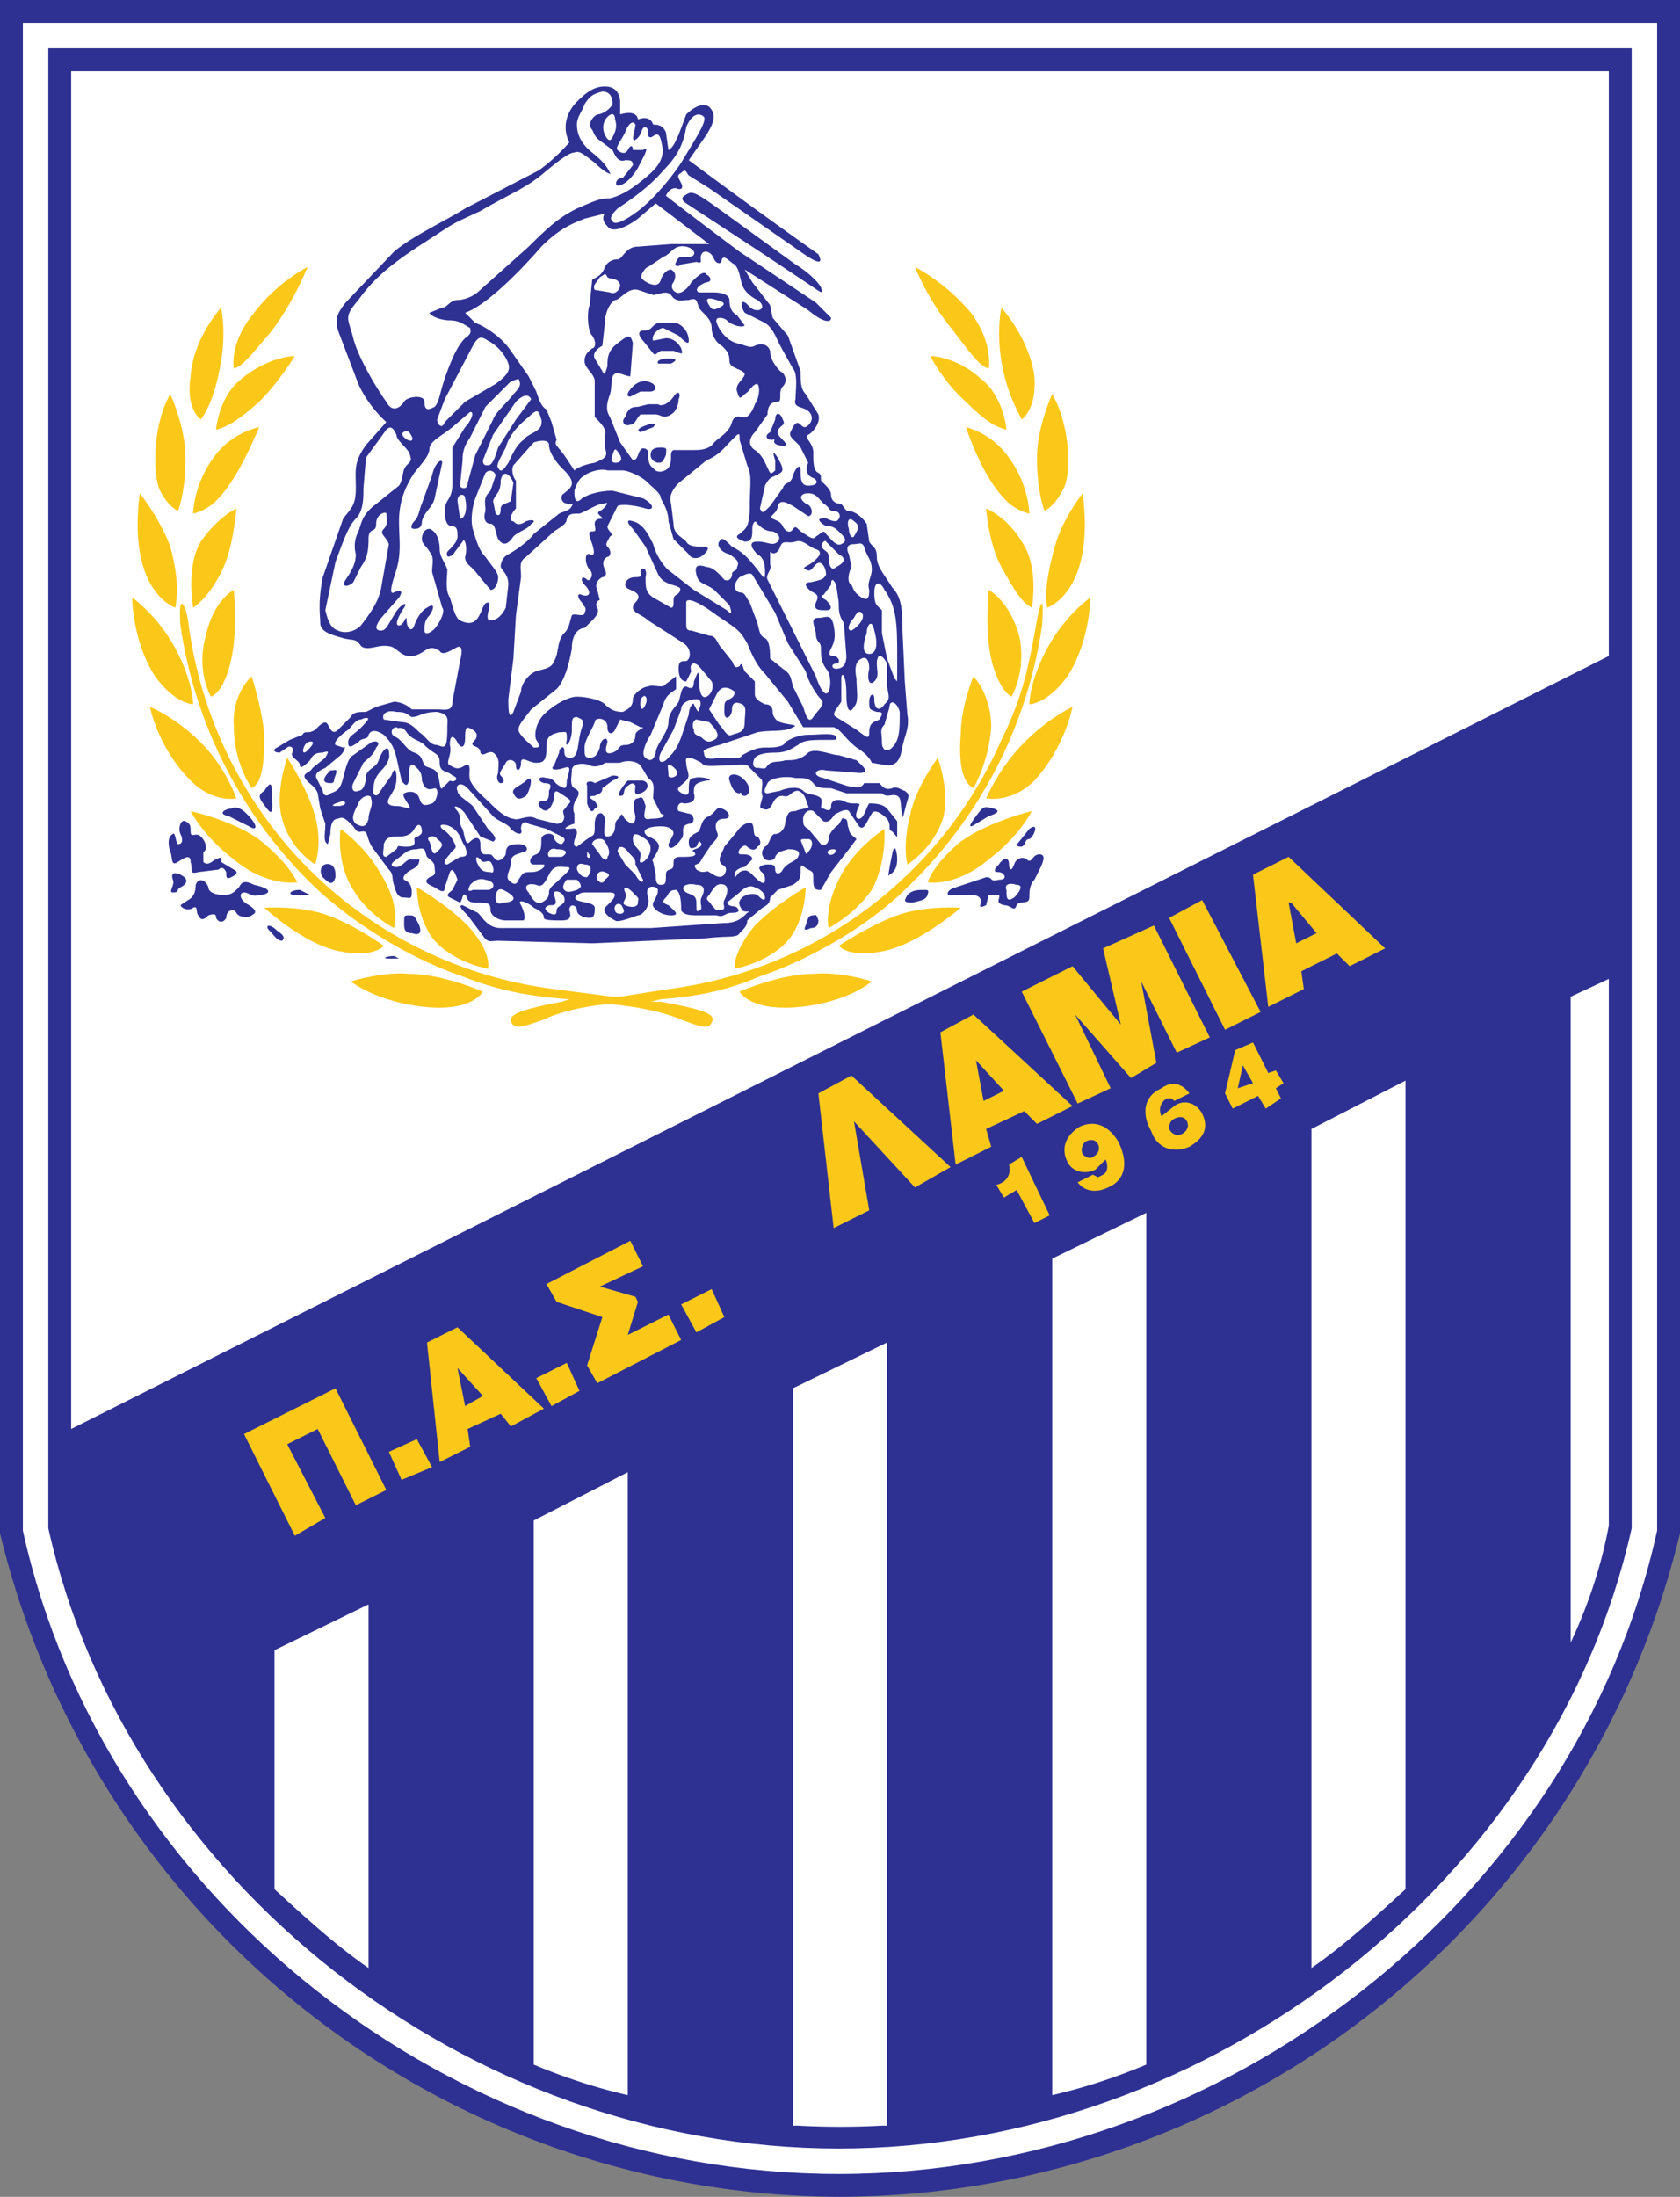 <svg fill="none" height="864" width="661" xmlns="http://www.w3.org/2000/svg" xmlns:xlink="http://www.w3.org/1999/xlink"><rect width="100%" height="100%" fill="#808080" stroke="none"/><clipPath id="a"><path d="m0 0h661v864h-661z"/></clipPath><g clip-path="url(#a)"><path d="m330 864a341 341 0 0 1 -330-261v-603h661v603a341 341 0 0 1 -331 261z" fill="#2e3192"/><path d="m652 9v593c-32 145-170 253-322 253s-289-108-321-253v-593zm-633 10v582c31 139 165 244 311 244s281-105 312-244v-582z" fill="#fff"/><path d="m145 773v-142l-37 18v94c12 11 24 22 37 31zm65 36v-211l37-19v245c-13-3-25-7-37-12zm241 0v-332l-37 18v329c13-3 25-7 37-12zm102-70v-314l-37 19v330c13-9 25-20 37-31zm80-353v214c-3 16-8 31-15 46v-254l15-7zm0-131v-227h-605v534l605-304zm-286 581a302 302 0 0 1 -33 0h-2v-290l37-18v308z" fill="#fff"/><g fill="#fbc819"><path d="m400 468-5 3-3-5c4-1 6-4 5-8l5-3 11 23-6 3zm30-6 2 1 2-1c2-1 2-4 1-6l-4 4c-4 2-9 1-11-3-3-6 0-11 5-14 7-3 12 1 15 6 4 8 3 15-4 18-4 2-9 2-12-2zm-4-8c1 1 3 2 4 1 2-1 3-3 2-5s-3-2-5-1c-1 1-2 3-1 5zm36-21-1-1h-2c-3 2-3 5-2 7l5-4c4-3 9-1 11 3 3 6 0 10-5 13-7 3-13 0-15-6-4-7-3-14 4-17 4-3 8-2 11 2zm-2 11c1 2 3 3 5 2s3-3 2-5-3-2-5-1-2 3-2 4zm35-13-10 5-3-6 4-17 7-3 6 12 3-1 3 5-3 2 2 4-6 4zm-8-3 6-2-4-7zm-151 13 6 35-14 7-6-53 13-7 39 36-14 8zm34-35 13-7 39 36-14 7-5-5-15 7 2 7-14 7zm25 23-11-12 3 16zm7-39 20-10 19 23-7-30 20-9 22 44-13 6-14-28 6 32-10 6-22-25 14 29-13 6zm58-29 13-7 23 44-14 7zm33-17 14-7 38 36-14 7-5-5-14 7 1 7-14 7zm25 23-10-12h-1l3 16zm-365 204 11-5 6 11-12 5zm15-43 12-6 34 32-13 7-4-5-13 6 1 7-12 6zm22 21-10-11 3 15zm21-7 12-6 5 11-11 6zm57-29 12-6 5 11-11 6zm-172 51 36-18 20 40-12 6-15-30-12 6 15 29-12 7zm141-46-18-6-4-7 33-17 5 10-17 8 14 4 1 2-4 13 16-8 5 10-33 17-4-7zm123-413s5 13 15 25c9 12 11 14 14 15 0 0 2-10-7-22-10-12-22-18-22-18zm6 35s5 10 14 18c8 8 12 10 16 11 0 0-1-13-10-20-10-9-20-9-20-9zm28-19s-2 9 0 21 6 19 8 23c0 0 6-4 5-17-2-15-13-27-13-27zm20 34s-6 13-6 25c0 14 3 21 3 21s4-2 7-8c4-6 3-26-4-38zm-34 13s10 2 17 12c8 11 8 22 8 22s-5-1-9-5c-6-6-11-15-16-29zm32 71s19-6 14-45c0 0-8 10-11 21s-4 18-3 24zm-6 0s3-16-4-26c-6-10-14-13-14-13s1 14 6 23 8 14 12 16zm23-4s0 17-9 31c-8 11-15 11-15 11s0-9 7-22 17-20 17-20zm-31 39s6-10 3-24c-4-14-12-18-12-18s-1 12 0 21c1 10 5 19 9 21zm24 4s-3 16-15 29c-9 9-19 7-19 7s5-12 15-22 19-14 19-14zm-39 32s6-10 7-24c0-13-7-20-7-20s-5 12-5 23c-1 12 1 19 5 21zm-18 37s11 2 24-9c12-9 17-19 17-19s-17 4-28 12c-11 9-13 16-13 16zm-8-7s10-6 14-18c3-10-2-24-2-24s-9 12-11 23c-3 12-1 19-1 19zm-27 32s4 5 18 2 30-17 30-17-14-1-25 3-23 12-23 12zm-4-7s10-5 17-15c6-11 5-24 5-24s-11 7-17 18c-7 13-5 21-5 21zm-37 16s12-2 20-10 8-22 8-22-11 6-20 15c-9 11-8 17-8 17zm2 9s4 8 24 6c19-2 28-10 28-10s-12-4-23-3c-13 0-29 7-29 7z"/><path d="m238 395c-9 1-18 3-24 6-9 3-11 4-13 1-1-3 4-5 20-8l3-1c-14-1-27-3-42-9-18-6-41-19-58-35a178 178 0 0 1 -53-103c-1-14 2-8 3-2a168 168 0 0 0 42 92 166 166 0 0 0 102 53l23 3h3l19-3a166 166 0 0 0 131-98c9-18 11-31 14-47 1-6 3-12 2 2a178 178 0 0 1 -53 103c-16 16-40 29-58 35-14 6-26 8-39 9l-4 1h4c17 3 22 5 20 8-1 3-4 2-12-1-7-3-17-5-27-6zm-117-290s-5 13-14 25c-10 12-12 14-15 15 0 0-2-10 8-22 9-12 21-18 21-18zm-5 35s-6 10-14 18c-9 8-13 10-17 11 0 0 1-13 10-20 11-9 21-9 21-9zm-29-19s2 9 0 21-5 19-8 23c0 0-6-4-4-17 1-15 12-27 12-27zm-20 34s6 13 6 25c0 14-3 21-3 21s-4-2-7-8-3-26 4-38zm35 13s-11 2-18 12c-8 11-8 22-8 22s5-1 9-5c6-6 11-15 17-29zm-33 71s-19-6-14-45c0 0 8 10 12 21 3 11 3 18 2 24z"/><path d="m76 239s-3-16 3-26c7-10 14-13 14-13s-1 14-5 23-9 14-12 16zm-24-4s0 17 9 31c8 11 15 11 15 11s0-9-7-22-17-20-17-20zm31 39s-6-10-2-24c3-14 11-18 11-18s1 12 0 21-4 19-9 21zm-24 4s3 16 16 29c9 9 18 7 18 7s-4-12-14-22-20-14-20-14zm40 32s-7-10-7-24c-1-13 7-20 7-20s4 12 5 23c0 12-1 19-5 21zm18 37s-12 2-25-9c-12-9-17-19-17-19s18 4 28 12c11 9 14 16 14 16zm7-7s-10-6-13-18c-3-10 2-24 2-24s8 12 11 23 0 19 0 19zm27 32s-4 5-18 2-29-17-29-17 14-1 25 3 22 12 22 12zm4-7s-10-5-16-15c-7-11-5-24-5-24s10 7 16 18c8 13 5 21 5 21zm37 16s-12-2-20-10-8-22-8-22 11 6 20 15c10 11 8 17 8 17zm-2 9s-4 8-23 6-29-10-29-10 13-4 23-3c13 0 29 7 29 7z"/></g><g fill="#2e3192"><path d="m271 76c-2 1-4 2-1 4l29 19 21 14c3 2 4 3 3 0-1-2-5-6-10-9l-29-21c-7-5-11-8-13-7zm-106 288c-2-4-2-4-4-4s-2 0-2 3c0 2 0 4 3 4 3 1 4 0 3-3zm-35-24c-3-1-5 2-3 5 3 3 4 3 5 0 0-2 0-4-2-5zm-23-28c0 4 1 10-2 6s-4-5-1-7c2-3 3-4 3 1zm-10 8c-2-2-4-3-6-2-2 0-6 2-1 3l8 4c3 2 4 0-1-5zm-18 9c-2-2-4 1-4-2 0-2 0-3-2-4s-3 3-2 5 1 4-1 4c-1-1-1-5-2-4-2 1-2 4-1 7 1 2 0 6 3 4s5-3 5 0c1 3-1 5 3 4l8-1c1-1 2-1 3 1 0 2 0 3 2 2s3-2 1-3l-5-3c0-2 0-2-2-1-1 0-3 3-5 1v-4c1 0 2-3-1-6zm21 19c-4-2-5-1-6 1-2 2-3 3-6 3s-6-1-6-3c-1-3-4-4-5-1 0 3-1 5-3 6l-3 2c1 2 4 2 5 1 2-1 1 2 2 3 1 2 2 2 4 0 3-1 3 0 3 1 1 2 3 2 4 0 0-3 3-4 4-2s5 2 6 1c2-1 2-2-1-4-4-2-4-5-2-5s3 2 6 1c3 0 7-2-2-4zm-29-4c-2-1-4-1-3 2 1 2-2 5 0 5 3 0 1-1 3-2s4-3 0-5zm47 6c-4 0-5 2-2 2h6zm-9 16c-3-3-5-2-3 0s3 4 5 4c1-1 1-2-2-4zm46 10c-3 0-5 1-2 1h4zm167-14c-1-3-1-2-2-2-2 0-2 1-3 4-1 2 0 2 2 1 2 0 3-1 3-3zm42-12c-3 0-5 0-7 2-1 2-2 3 2 3 4-1 5-1 6-3 0-1 1-2-1-2zm41-24-4 5c-2 2 0 2 1 2 2-1 1-3 3-3 2-1 4-7 0-4zm-16-5c3-1 5-2 2-3-4-1-4-1-7 3s-3 5 0 3zm-36 17c0-3-1-7-2-2s-2 10-1 8c2-1 3-3 3-6zm-179-156c0-2-3 0-4 5l-4 11c-1 2-1 5-3 7-1 1-2 3 0 3 1 0 3 0 3-3 1-4 4-5 5-9zm79-52c-2 0-2 2 0 4l4 5c1 1 1 0 3-1h5c3 1 4 2 3-1-1-2-3-4-6-4l-5 1c-1-2 2-5 4-5l6 3c2 2 4 4 4 2 0-3-2-6-5-7h-7c-3 1-2 3-6 3zm10 11c-3 0-5 1-4 2h5c2-1 3-2-1-2zm-14 11c-2 2-3 4-1 4l4-2h4c1 0 3-1 1-3-3-2-6-1-8 1zm2 8c-3 0-4 1-5 4-2 2 0 4 2 3 2 0 2-2 4-4h6c2 0 3 2 6 0 2-1 3-4 3-6 1-2 0-4-2-1s-5 4-6 3h-4zm4 7c-3 1-5 2-3 3l5-2c1-1 1-2-2-1zm5 9c-3 0-4 1-4 3s2 3 3 3c2 0 2-1 3-3 0-2 1-3-2-3zm48-11c-1-3-3-3-3 0l-2 5c-2 1-2 3 1 3 2-1-1 1 2 2 4 1 4 0 2-2s-3-3-1-5c1-1 2-1 1-3zm-101 142c-2 2-6 3-5 5s2 3 5 1c2-3 3-9 0-6zm34-2-7 3c-1-1-4-1-3 1v7c1 3 2 4 3 2 2-1 1-1 0-3-2-1-3-2 0-2 2-1 3-1 3-3l4-3c3-1 3-2 0-2zm12 2h-6c-1 1-5 6-3 6s1-1 2-3c1-1 3-3 4-1 0 2-1 4 2 3s4-4 1-5zm-123 1c2 0 1-1 2-3 1-3 0-2-2-2-1 1-5 5 0 5zm162-2c-2-2-6-2-5 1s2 5 4 5c1-1 0 1 2 1s3-4-1-7zm96 39c3 0 1 2 5 1 4 0 2-3 0-3-1 0-3 0 0-3 2-3 4-3 4 0 0 2 1 3 2 0s4-3 5-2c2 2 2-2 5-2s1 4 0 6l-2 4c-2 2-2 5-2 7 0 3-4 1-5 3-1 3-2 0-5 0-4-1-1-3-2-4h-4l-1 4c-2 1-3 1-2-1 0-2-1-3-4-3h-7c-3 1-3-2 1-3zm12 3c-3-1-5 0-4 2 0 3 0 5 3 3 2-2 4-5 1-5z"/><path d="m152 166s-7-6-11-15l-8-21c-1-4-1-6 3-11l19-20c7-6 20-12 28-17l29-15c7-5 12-11 12-11-3-6-1-12 3-16s7-6 11-6c5 0 6 4 6 6v5c7-2 7 2 7 2 5-2 6 2 6 2 3 0 4 1 5 3l1 7c2-1 3-4 4-6l3-8c2-2 6-5 9-3 3 3 2 6-1 11l-7 10a2642 2642 0 0 0 51 37c2 4 0 4-7-1l-36-25-8-5c-1-1-1-3-3-1-2 1-1 2 0 4s0 3-2 2c-2 0-3 1-4 3a2082 2082 0 0 0 29 22l30 20 6 6c0 2-3 2-9-3l-25-16 3 5 7 9 1 5 6 7 5 14c0 4 0 7 2 9l5 8c1 3-2 7-4 8s2 3 2 7 0 7 2 8 0 3 2 4c2 2 3 3 3 5 0 1 1 3 3 3s2 3 4 3 5 2 7 5l1 7c1 2 3 2 3 6s3 7 6 12c4 4 4 10 4 15l1 22 1 13c1 5-1 8-2 13-1 6-3 7-6 7l-6-1s-1-3-6-6c-5-4-6-7-9-8h-12l-6-10-9-11c-3-3-5-7-7-12-3-5-3-5-12-11-8-6-12-7-12-5v8c0 2 0 3 2 3l7 2c3 0 3 3 5 5l4 5c1 2 1 3 3 2 1-2 1 0 2 2l4 4v5c0 2 2 3 4 4 2 0 3 1 3 3s2 4 3 4c2 1 8 1 5 2-3 2-9 1-14 2l-15 5c-4 1-7 2-6 3 0 2 1 3 6 2 5 0 8 1 9-1 2-1 5-3 9-3 3 0 7 0 8-2 1-1 5-3 9-3s11-1 11 1c0 1 1 1-4 1s-9 0-11 2c-2 1-4 3-9 3s-7 1-8 2c-1 2-1 4 1 4s3 1 4-1c2-2 4-1 7-2 3 0 6 0 9-3 3-2 9 1 12 1l7 2c2 2 6 5 1 5l-13-1c-4-1-6 2-1 3l9 3c4 1 6 1 7-1h6c1 1 2 3 5 2 2-1 4 1 5 1 1 1 2 1 1 4s-2 9-2 5c-1-3 0-6-2-7s-4 1-6-1h-14l-6-2c-3 0-6 0-7-2-2-2-3-2-7-2-4-1-10 0-11 2s-2 4 0 4l5-1c2-1 7-2 9 0s5 1 7 3c1 2-1 4 1 4 2 1 3 1 3-1s2-3 5-2c3 2 7 0 6 2s-2 5 0 5 3-5 4-6c2 0 5 0 7 2l4 5v5c0 2 0 1-2-1-2-1 0-2-2-5-2-2-5-4-6-2-2 3-3 7-5 5l-4-6c-1-1-3 0-5 1-1 0-2 4-5 3l-4-4c-2-1-4 1-4 3s0 3 2 4l5 6c1 1 3 0 3-2s2-4 3-5c2-1 2-4 3-3 2 0 1 2 2 4 0 2 2 3 3 4l-3 4-7 9-4 7c-2 0-3 0-3-4 0-3 0-3-2-4s-3-3-3 0 0 4-3 6l-6 2-3 3c0 2-1 3-3 4l-6 5c0 2-1 3-3 5-1 2-5 1-13 2l-45 2-37-1c-3 0-4 1-6-2l-6-8c-2-2-4-4-2-4l6 3c2 2 4 6 9 6h59l29-2c5 0 7-2 9-4 2-1-1 0-2-1-1-2-2-3 0-5 1-1 4-2 6-1 1 1 3 3 3 1 0-1-1-3-4-4-2-1-4 0-6 2l-5 4c1 2 3 1 4 2s1 2-2 2-3 2-6 1h-7c-3 0-6 0-7-2 0-2 0-7-2-8-3 0-3 2-4 3s-2 2 1 3c2 2 5 4 1 4s-8-3-7-5 3-5 1-6c-3-1-4 1-3 4s-2 7-4 7c-3 1-8 3-9 2-2-1-5-3-4-5l2-2c2-2 3-4 0-4h-10c-2 0-5 2-3 3s7 1 7 3 0 4-2 4-5-1-5-3-3-3-3 0c1 3 0 4-3 4s-7 0-7-1c0-2-2-3-4-4-2-2-7-4-5-1 1 2 2 5 1 6h-7c-3 0-6-2-6-4 0-3-1-3-6-3-4 0-3-3-4-3-1-1-1 2-2 3l-4-2c-2-1 0-2 1-3l2-4c-1-3-2-5-3-3l-2 6c0 2-1 2-4 0-2-1-5-2-2-4 3-1 2-2 2-4s-2-3-3-4c-1-2 0-4-4-3-4 0-5 2-8 4s-2 3 0 3 3-2 5-3h4c0 2-1 3-3 4s-4 3-3 4c2 1 3 2 3 5s-1 2-3 2-3-1-4-5c-1-3 0-4-2-6l-6-8c-3-4-2-7-4-7s-2 1-4-2c-3-3-4-4-6-3-2 0-3 2-3 6l-1 4c-2-1-1-4-1-8l-2-6-1-6c-1-3-4-4-5-6s2-2 3-4l5-4c1-2 2-3-1-2-3 0-4 1-5 3-1 1-4 4-4 2s-4-3-3-5-1-3-2-2l-3 2c-2 0-3-1-1-2l5-3 5-2c1-2 2 0 5-2 2-2 4-4 5-2s2 4 4 2l5-5c1-2 3-2 6-2l4-2 7-2c2 0 5 1 7 3h10c3 0 6 1 6-3l3-16c1-4 1-7-2-5-2 1-5 3-6 1-2-1-3-2-6 0s-6 3-9 1-3-3-7-3c-3 0-7 2-9 0-2-3-3-2-7-3-3-1-9-2-9-6 0-3-1-8 1-18l8-23c3-4 5-5 5-12s-1-10 4-17zm127-70-21-16-7 6c-4 3-10 6-12 3-3-3-1-5-1-5l-8 2c-5 2-10 4-17 11-6 7-21 23-30 26l4 4c3 1 10 5 14 11l7 10 3 6c1 3 2 6 4 7l2 5 2 7c-1 2 0 2 3 6l4 6s2-2 8-3c5-2 5-3 4-6v-5c1-2-2-5-4-7v-8-6c0-3-4-5-4-8s2-4 3-5c1 0 2-2 0-5-2-2-2-10-1-12l1-10c2-1 4-2 5-5 1-2 3-3 5-3s3-5 8-5l13-1zm-36-14c-3 3-3 4-2 5 1 2 6-1 10-4s11-10 17-19c6-10 10-16 9-18-2-2-5-1-7 4-1 6-3 11-9 17-5 6-12 11-18 15zm-91 87-8 11-1 12c0 4 0 9-3 12s-5 9-8 17l-4 19c1 4 2 7 5 8 2 1 6 1 9-2 3-4 7-9 8-15l3-17c-1-3-4-4-2-6s1-5 1-6-4 0-4 4-3 1-3 6c0 6-1 8-3 11l-3 6c-2 2-5 2-3-1s4-6 4-10c-1-4 0-7 1-9s1-6 6-10l10-8c2-3 1-6 3-8s2-2 1-5c-2-3-5-5-5-7-1-2-2-4-4-2zm11 17c-4 6-6 12-6 19s1 12-1 19c-2 6-3 10-1 9s4-1 2 2l-7 8c-3 4-2 5 0 5s3-3 5-6c2-4 6-6 4-3s-4 7-2 7 3-5 3-2 2 5 3 2 3-6 5-7c3-2 3 0 1 3-2 2-2 4-2 6s3 1 5-2 3-6 2-7l-2-7-2-7c0-3 1-6-1-8-1-2-3-3-3-5s1-4 3-4c3 1 4 5 4 8s2 5 3 8c0 3-1 8 1 11 1 3 2 8 4 9s5 2 7-1 2-6 4-6-2 7 1 7 5-3 6-5l1-9c0-4-2-5-3-7 0-2 1-4 3-5s8-5 10-8l10-8c2-1 4-1 5-3s0 0-2-1c-2 0-3-3-1-4 1-1 3-2 3-4s-2-4-4-6-5-6-5-9c0-2-3-2-6-1l-8 9c-1 2 0 5 1 6v11c-2 2-3 5-1 5 1 1 2 2 5 0 3-1 4 0 2 1-1 2-5 3-7 5-2 3-4 4-6 1-1-2-1-6-3-6s-3-2-2-5c0-4-1-5 2-8l2-6c0-1-2-3-4-1l-4 10c-1 3-2 8-1 12 1 3 2 8 5 11 2 3 5 6 5 8s-1 5-3 5l-5-6c-3-4-5-4-5-7 1-3 0-8-1-6l-3 4c-1 2-4 3-3 0 2-2 4-4 4-6s0-4-2-4-3-2-3-6c0-5 3-4 3-11v-14l5-8c2-2 4-6 2-6l-7 6c-5 4-8 5-9 8 0 3-2 5-6 10zm38-36-10 10-6 12c-2 3-3 5-3 9l-1 10c0 1 3 2 3-1l3-11 7-14c1-3 6-7 8-10 3-3 3-4 2-6zm8 7c-1-2-3-2-6 1l-9 13-4 10c0 2 1 2 2 2 2 0 3-4 4-7l7-11zm4 8c-1-3-1-5-5-1-5 4-8 8-9 12-2 4-4 7-3 8 1 2 2 1 4-2 1-2 3-7 6-9 2-3 8-3 7-8zm-11 25c-1-3-4-6-5-1 0 5-2 5-3 8l1 5c1 1 2 1 2-2 0-2 3-2 4-3zm-19 6c0-2-3-2-3 1l1 7c2 0 3-4 2-8zm17-53c-1-3-4-7-8-9-3-2-4-2-7 4l-10 19-3 8c0 2 2 4 3 1l8-8 12-7c4-3 6-5 5-8zm27-61c7-3 9-4 13-4 4-1 8-3 15-9s6-10 5-14-3-1-4-1c-2 0 0-3-2-4-2 0-1 3-4 5-2 1 0-4 0-6-1-2-3 0-4 3-2 4-4 6-3 7s3 2 4 0 2-2 2 0h4c3-2 0 3-2 7-3 5-6 7-8 7-1 0-1-3 2-3l4-5c0-2-1-2-3-2-3 1-4-2-5-4l-4-3c-3-2-3-3-4-5-2-2 0-5 2-6 2 0 5-2 6-4 0-1 0-5-4-5-4 1-5 2-7 5-1 3-3 5-3 8s1 7 6 11 6 6 7 8c1 1-2 0-6-4-4-3-6-5-8-4-2 0-6 3-12 8-7 6-13 8-25 15-13 6-9 4-23 13s-20 15-25 22c-6 7-4 7-2 15s10 21 13 25c2 4 5 3 7 0 1-2 8-3 8 0 0 4 2 3 4 2 2-2 2-6 5-14s5-11 7-13c3-2 2-3 2-4-2-1-4-3-8-3s-8-2-8-3l5-2c2 0 3-3 6-3 2 0 6-1 9-4l19-17c9-9 13-12 19-15zm15-35c0-2-1-3-3-1s-2 5-1 7 2 3 3 1 2-4 1-7zm-81 123c-1-1-4 0-2 2s5 2 2-2zm83 9c-2-3-2-3-3 0-1 2 0 3 1 3 2 0 3-1 2-3zm-5 6c-3-1-8 1-9 2-2 1-3 3-4 6 0 2 0 6 3 3 3-2 8-3 12-3l12 3c4 2 5 5 1 4-3-1-9-2-11-1l-4 8c0 2 3 3 1 4-1 2-2 3-1 4 2 2 1 4 0 4-2 1-2 3-1 5s0 3-1 3c-2 1-3 3-2 5l1 4c-1 0-2 2-1 3 1 2-1 4-2 5l-3 3c-2 0-5 2-5 8-1 6-3 13-6 16l-10 8c-3 4-5 6-5 8s5 6 6 7c2 0 3 0 1-3-1-2 0-7 3-10s9-7 13-7c3 0 9 1 11 3s4 3 7 3c2-1 4-2 4-5 0-2 4-5 6-5 2-1 6 1 7-1l4-3v5c-1 1-4 2-5 6l-5 12c-2 3-4 8-2 9 1 1 3 2 4-2 0-3 5-8 5-12s3-6 4-8c1-3 1-6 3-6 2 1 3 1 3-2 1-2 2-6 2-1s1 8 3 7 3-4 2-6l-5-6c-2-2-4-1-3 2l-2 4c-2 0-3-2-3-5s1-3 3-3c2-1 2-5-1-7l-14-9c-2-2-6-3-6-5s3-3 2-5-5-2-5-4 2-3 4-3c1 0 3 0 2-2 0-2 3-2 2 2 0 4 0 6 3 8l7 4c2 0 0-4 2-5s2-3 1-3c-1-1-6-1-8-5l-5-11-5-7c-2-2-3-4 0-3 4 1 6 5 8 9 1 4 4 9 7 11l9 7 13 8c2 2 2 1 1-2l-6-6c-4-3-6-2-7-6s1-4 4-3c3 0 6 4 7 5 2 1 3-1 3-2 0-2 2-1 2-3 1-2 0-3-3-5-4-1-5-4-4-5 1-2 2-1 5 2 4 2 6 4 10 9 3 4 3 4 3 1 0-4-1-6-3-7-2-2-4-5 0-5s6 2 8 0c1-1 1-3-2-4-3 0-5-2-6-3-1-2-2 0-2 2 0 3 0 5-3 5-3-1-4-2-2-3 2-2 4-2 4-11 0-8 1-12-1-16l-3-10c0-3 0-3-3 0s-5 6-10 8l-11 9c-2 2-4 5-3 8l1 8c0 4 3 5 5 7 1 2 4 2 7 2 2 0 2 1 0 3s-5 2-6 0l-6-6-2-7c0-4-2-7-3-9 0-2-3-4-6-7-4-3-8-4-9-4zm12-71c-4-1-7 4-9 4-2 1-4 5-4 9l-1 9c-2 1-4 3-3 5l3 5c1 2 1 1 2-2 0-3 0-6 4-9s5-4 6 0l-1 13c-2 0-5-2-6-1-2 1-1 5-2 8s-2 6 0 9l4 10 5 7c2 0 2-3 3-4 0-1 3-1 3 1s0 5 2 6c1 2 4 2 6 0 2-3 0-6 2-7h8c2 0 6 0 8-3 2-2 6-4 7-8 1-3 3-2 4-2 2 1 4-2 5-5 2-3 2-7 1-8-2 0-3 3-5 4-2 2-2 2-3-1s3-5 3-7c-1-2-6-2-6-5s-1-4-3-6c-2-1-4-4-4-7 0-4-4-6-5-8-1-3-1-4-4-3-3 0-5 1-7-2-2-2-5 0-7 0zm-7-2c-1-3-4-2-5-3-1-2-1-1-3 0-1 2-3 3-2 5l6 1c2 1 4-1 4-3zm26-15c-5-1-6 3-9 4l-6 4c-1 0-4 4-2 5 1 1 6 4 7 0 1-3 3-4 4-4 2 1 2 3 1 5-1 1-1 3 1 4s5-2 6-4c2-2 5-5 6-3 2 1 2 3 0 3-3 1-5 3-3 4h6c3 0 6 1 6 3 0 3 1 5 3 6l3 4c-1 1-5 0-7-2-1-1-5-2-4 1s4 7 8 8 5 2 7 1 5-1 6 2c0 3 2 6 4 8 2 1 3 4 1 6s0 6-2 6-4 1-4 5l-5 7c-2 2-3 5 0 7s4 5 5 7 1 3 3 1v-4c-1-3-1-4 1-1 1 2 3 5 1 6-3 2-4 1-6 5l-2 9c1 2 1 2 4-1l5-7c1-3 3-1 4-5 1-3 3-5 3-2s0 6 3 6c4 0 4-2 2-3-3-1-3-4-2-6l-3-6c-1-2-5-4-4-6s2-5 4-3c1 1 2 2 4-1 1-2 0-4-2-5s-5-1-4-4c0-3 1-10-1-12l-5-9c-2-4-3-7-6-9l-8-4c-2-3-1-5 0-4 1 0 2 3 5 3 2 0 3-2 0-4-2-1-5-3-6-6s-1-6-3-8c-2-1-4-4-5-2 0 2-2 2-3 0-1-3-4-4-5-2s1 4-2 3l-6 1c-1 1-3 1-2-1s1-2 5-2c3 0 3-3-1-4zm12 21c-3-1-5-1-3 2 1 2 2 2 4 1s3-2-1-3zm30 81c-2-1-5-3-6 0 0 3-4 4-2 5s3 1 4 3 3 3 4 1c1-1 1-1 3 1 2 1 5 4 6 2 2-1 3-3 4-1 2 2 4 5 6 4s2-2 0-4-3-3-5-3-5-3-3-3c2-1 3 1 6 1 2-1 2-4-1-4-2 0-1-1-4-3-2-2-3-4-6-4s-4 2-1 4c3 1 3 5 1 5zm24 6c-2-2-3 0-2 3 0 2 1 4 2 3 1-2 3-4 0-6zm4 10c-1-2-2-1-4-1-3 0-3 2-2 4l1 5c-1 2-2 6 0 7 1 2 1 3 4 5 2 1 3 1 3-3-1-3 1-5 1-8 0-4-2-5-3-9zm-10 3-5-5c0-1-3 1-1 3 1 1 2 1 2 3 0 3 1 6 3 4 2-1 5-3 1-5zm-9 2c1-1 3-3 0-4s-5-4-8-3-5-1-6 2-3 3-4 2v5c1 2-2 4-1 6l8 16 11 22c2 6 4 8 5 6s1-7-1-9c-2-3-2-5-2-8s-2-2-2-6c-1-4-2-6 1-6s5-2 6 3 0 7-1 9-1 3 1 3 3 3 1 3-2 2 0 2 4-1 4-5l-1-13c-2-3-2-5-2-8l-1-7c-1-2-2-3-2 0l-3 4c-1 0-1 1 1 2 2 2 3 4 0 4s-5 0-4-3c1-2 1-3-1-4s-5-4-1-4c4-1 5-1 6-3 0-3-2-6-4-4s-2 3-4 2 1-1 4-4zm18 21c-1-1-2 0-3 2-2 2-3 5-1 5 2-1 6-5 4-7zm9-9c-2-4-4-3-4 1 0 5 1 5 3 7v9l2 10 3 8c1 0 1 5 1-8s0-20-5-27zm-4 16c-1-5-3-2-3 1-1 3-2 7 0 8 3 1 5-2 3-9zm5 13c-2-4-4-4-4 0 0 3 1 5-1 7s-3-1-2-5c0-3-1-5-3-4s-3 3-2 8c0 5 1 9-1 11-1 2-3 3-3-5s-2-9-2-6v9c-2 3-4 5-2 6l8 5c4 3 5 4 5 1 0-4 2-4 4-5 1-2 2-3-1-3-3-1-3-1-3-4s2-4 2-1c0 4 2 5 4 2 2-2 2-2 1-7zm-53-35c-1-1-3 0-5 1-2 2-3 5 0 6 2 0 2 1 4 4l3 8c1 4 1 5 3 6s2 6 2 8l5 4c3 2 3 3 4 7l4 8c1 3 2 7 4 4s5-5 3-7-5-7-6-11l-7-11-5-12zm58 54c-1-4-4-5-4-2l-2 7c-2 2-1 3-1 7 0 3 2 4 4 2 3-3 3-7 3-14zm-65-8c-4-3-6-1-7 1l-3 6 4 6c2 2 3 5 5 4 3-1 5-1 5-5 0-3 1-6-1-7s-4-1-4 2-3 5-3 1 0-4 2-5 2-2 2-3zm-10 12-5-1c-1 0-2 2-1 4 0 2 1 2 3 3 2 2 3 2 5 1s2-3-2-7zm-8-3c0-3 2-5 2-4 1 2 2 4 2 2 1-2 1-4-1-4s-6 1-6 4l-3 8-5 9c-1 2-1 5 2 3 3-3 4-4 6-9zm-17-4c1-2 0-4-1-3-2 1-1 8 1 3zm-6 7-4-1-2 4c-1 2-3 2-3-1 0-4-5-4-5-2-1 3-4 7-4 10s0 4 2 4 3-1 4-4c0-3 3-5 3-2-1 3-1 5 2 4s2-3 5-3c2 0 4-1 4-4 0-2 5-3 2-3zm-19 2c1-3 0-3-2-4-2 0-2 1-2 5 0 5-3 8-2 4 0-4 0-3-3-3-4 1-5 2-5 6 0 5-1 6-4 6s-6-3-6 0-2 4-2 1c0-2-3-3-4-1s-3 4-2 5 2 3 0 3c-1 0-2-2-1-4 0-3 1-6-2-8-2-1-4 2-5 0 0-3-4-2-3-4 1-1 3-3 0-5-2-1-3-2-3 3s-2 4-3 2-3-4-3 1c1 4-2 7 0 8s3 2 6 0c3-1 1 3 2 6 2 4 5 6 9 10s7 5 8 5c2 1 6-2 9 0l8 2c2 0 3-1 3-3-1-3 0-2 1-4 2-2 2-2-1-4s-4-3-4 1c-1 4-3 6-5 4s-1-3 1-3 2-2 2-4c1-2 1-3-2-3-3-1-2-3 1-2 3 0 3 2 5 3s3 2 3-2c1-4 2-6-1-5s-6 1-4-1l2-5c0-2 2-3 2-1 0 3 1 3 3 3 3-1 2-6 4-12zm-53 0c0-3 1-5-4-6-6 0-7 2-10 2-2-1-2-2-6-2-4-1-6 1-5 3l7 1c3 0 5 2 7 4 3 2 4 5 7 5 3 1 4 2 4-7zm-9 7c-2-2-5-2-7-5s-3-1-4-2c-2 0-3 3 0 4 3 2 4 5 7 6s3 3 4 5c1 1 4 1 5 3s1 7 2 6l3-3c2 1 4-1 1-2-2-2-5-1-5-5s-2-3-6-7zm65 8c-2-1-7-1-7 2 0 2-1 6 1 7s2 2 1 4c-1 1-2 4-1 6v4c-1 0-5 2-3 2 3 0 4-1 4 2-1 2-2 5 0 5l4-3c3-2 3-1 3-6 0-4 3-6 4-2 0 4-1 7 1 7s3-2 3-4c0-3 2-3 2-4 1-2 1 1 3 2 1 1 3 2 3-2-1-4-1-7 1-7 2-1 2 0 3 3 0 2-2 6 2 5 4 0 7-1 4-2l-3-6c0-4 1-6-2-8l-3-5c-2-2-6-2-8-1h-6c-1 1-4 2-6 1zm-88-17c2-2 0-2-2-1-2 0-3 2-5 4-3 2-6 5-5 6l3 1c1-1 1 1-1 3l-6 5c-2 1-5 2-3 5l2 4c0 1 1 3 3 1 3-1 4-2 5-6s2-8 4-9l7-5c2-1 4 0 2 2-1 3-3 4-5 6l-4 8c-1 2 0 4 2 3 2 0 3-3 3-6 1-3 4-3 5-6s3-6 4-4c0 2 1 3-2 7-3 3-4 5-4 8-1 2 1 4 2 2l5-7c1-3 2-3 2 1s-2 6-3 8 0 3 3 3 6 2 5 0-3-4-2-5c2-1 5-1 6 2s2 3 5 2c2-1 3-6 1-6-3 1-4 0-5-3 0-3-1-4-2-5s-3-3-3 2-1 6-3 3l-2-9c-1-4-2-6-5-9-3-2-5-2-6 0 0 2-3 1-4 3-2 1-4 3-4 0s3-3 7-8zm2 30c0-2-4-1-5 2-2 4-3 6-1 8 2 1 4 2 5-2 0-3 2-5 1-8zm-11 1-3 1c-2 1-1 1 1 1s4-1 2-2zm-13-21c2-2 1-3-1-2s-3 7 1 2zm62 16c-3-3-5-1-4 1 0 2 4 4 6 6l6 9c2 2 4 4 2 5l-5-2-6-9c-2-3-6-4-3-1 2 3 0 4 2 7 1 3 1 7 3 5s4-2 4 1c0 2 0 4 2 4 3 0 2 0 4 2 1 1 3 0 4-2 0-3 1-4 5-4s4 3 2 3c-2 1-5 1-5 4s-2 5-1 7c1 1 3 3 4 0 2-3 2-3 5-3s6-2 5-3h-4c-2 0-2-3 1-4 2-1 2-3 2-6 0-2 4-3 5-1 0 2 2 3 3 3 1-1 2-2 0-3l-6-3-7-2c-1-1-3-1-3 2 1 3-2 2-4 0-1-2-5-3-7-5zm-7 15c-2-1-5-1-3 1 3 2 4 4 5 6s-1 2-2 4c-2 2-3 4-1 4l5-3c3 0 3-1 2-4-2-3-2-6-6-8zm-5 5c-1-2-5-1-3 1 1 3 1 6 3 4s3-3 0-5zm-6-3c0-2-1-4-3-1-1 2-3 3-6 3s-5 0-6 3c0 3-1 5 1 5l4-3c1-2 0-1 4-1s3-2 3-3 3-1 3-3zm25 19c-3-1-5 1-6 2-1 2-1 3 1 2h6c2 0 4-3-1-4zm7 4c-2-1-3 1-3 3s1 3 3 2c2 0 8-1 0-5zm-5-7c2 1 1-3 0-4s-3 1-4-1c-2-2-2 0-1 2s2 3 5 3zm18 5c-4-1-5 1-3 3 1 2 3 5 5 4s3-2 3-4 2-3 4-5 6-5 3-5-5-1-7 3-3 5-5 4zm8-14c-3-1-4 2-3 3h5c2-1 3-3-2-3zm11 6c-3-1-3 1-3 2 1 2 2 3 4 3 1-1 3-5-1-5zm-3 6h-4c-1 1-2 3-1 4s2 1 5 0c2-1 2-2 0-4zm-5 7c-1-3-5-3-4-1 1 3 1 4-1 4-3 0-3 2-1 3s3 1 3-1 4-2 3-5zm16-10c-2-1-4 1-3 3 1 1 2 2 3 0 1-1 3-2 0-3zm0-12c-1-2-5-1-5 1l3 4c1 2 3 3 3 1 1-1 1-3-1-6zm-7 4v2c1 1 2 0 0-2zm18 16c-3-3-4-2-3 0 1 3-2 4 0 5s5 1 5-1 1-1-2-4zm-4 6c-1-3-4-1-3 1 0 2 5 2 3-1zm15-32c-6 0-8 2-5 4 3 1 5 3 4 5-1 3-3 4-2 5l1 5c0 2 0 4 2 4s2-1 2-4 3-1 3-4c0-2 0-3 3-3s7 0 5-2c-2-1 3-1 3-3-1-2-1-1-2 1-2 1-3 1-3-2 0-2 2-3 4-4 1-2 1-5 4-6 3-2 3-4 5-3 3 1 4 4 1 4s-4 2-3 5c1 2 0 3-2 5l-4 6c-1 3-4 1-2 4 3 2 4 0 5 1 2 1 4 3 6 1 1-2 1-3-1-4-2-2 0-4 1-7l5-6c2-3 5-4 6-3 1 2 0 5 2 5 1 1 2 3 0 4-1 2-3 1-4 0s-2 0-3 1c-1 2 0 2 1 2s4 0 4 2l-3 3c-1 0-4 1-4 3s0 1 2-1c2-1 3-1 5 1s5 5 5 2-2-3-2-4c-1-1 1-2 3-2s3 0 3 2 2 2 3 0c2-3 5-3 6-5s0-3-4-3c-3 1-4 1-5 3 0 1-2 2-4 1-2-2-1-4 0-5 2-1 2-5 4-5s4-2 4-5c1-3 1-4 4-4 2-1 6-1 5-2-1-2-1-5-4-6-3 0-3 3-6 2-2 0-3 1-4 3s-2 3-4 2c-2 0 0-3 0-5-1-2 1-6-1-7l-4-4c-1-2-4-1-8-1-5 0-10 1-11-1-2-1-7-4-6 0 0 3 2 5 0 7s-4 3-3 4 4 3 4 0 0-5 2-5c3-1 9 1 5 1-5 1-5 2-5 5 1 3-1 4-4 4-2-1-3 2-2 3l4 1c2 0 3 4 0 4-4 1-1 4-3 6-2 3-5 5-5 2l2-4c0-2-2-3-5-3zm-6 5c-3-2-5-3-5 0s3 4 3 6-1 4 1 3 5-6 1-9zm-7 5c-1-2-4-3-4 0l3 5 4 4c1 2 3 4 3 2l-3-6c0-2 0-2-3-5zm27 13c-4-1-7 1-4 3 2 1 4 1 4 4s0 4 1 3c2 0 0-3 1-5s2-5-2-5zm11 0c-3-1-4 1-6 4-2 2 0 2 1 4 2 2 1 2 4 2 2-1 0-2 1-4s2-5 0-6zm33-18c-4 0-3 0-2 3 1 2 1 4 2 2 2-2 2-5 0-5zm10 4c-2 0-3 1-2 2 2 1 4-2 2-2zm-64-33c-2-1-1 1-1 4 0 2 7 0 1-4zm-26-103c-3 0-7 3-10 4-3 0-4 0-5 2 0 2-2 3-5 5l-11 10c-3 2-2 4-2 8l-2 15-1 17-2 16c0 3 0 9 2 5l3-8c0-3 3-7 6-8s6-1 7-4c2-3 1-8 4-11 2-2 2-4 3-7 1-1 5 1 5-1 1-2 0-2-1-4-2-2-2-4 0-3 3 1 4-1 1-4-2-2-1-4 1-2 1 1 3-2 1-4s-2-7 0-6 2-1 1-4-2-5 0-5 1-1 1-3 2-2 3-2c0-1-3-2-1-3s4-4 2-3z"/></g></g></svg>
